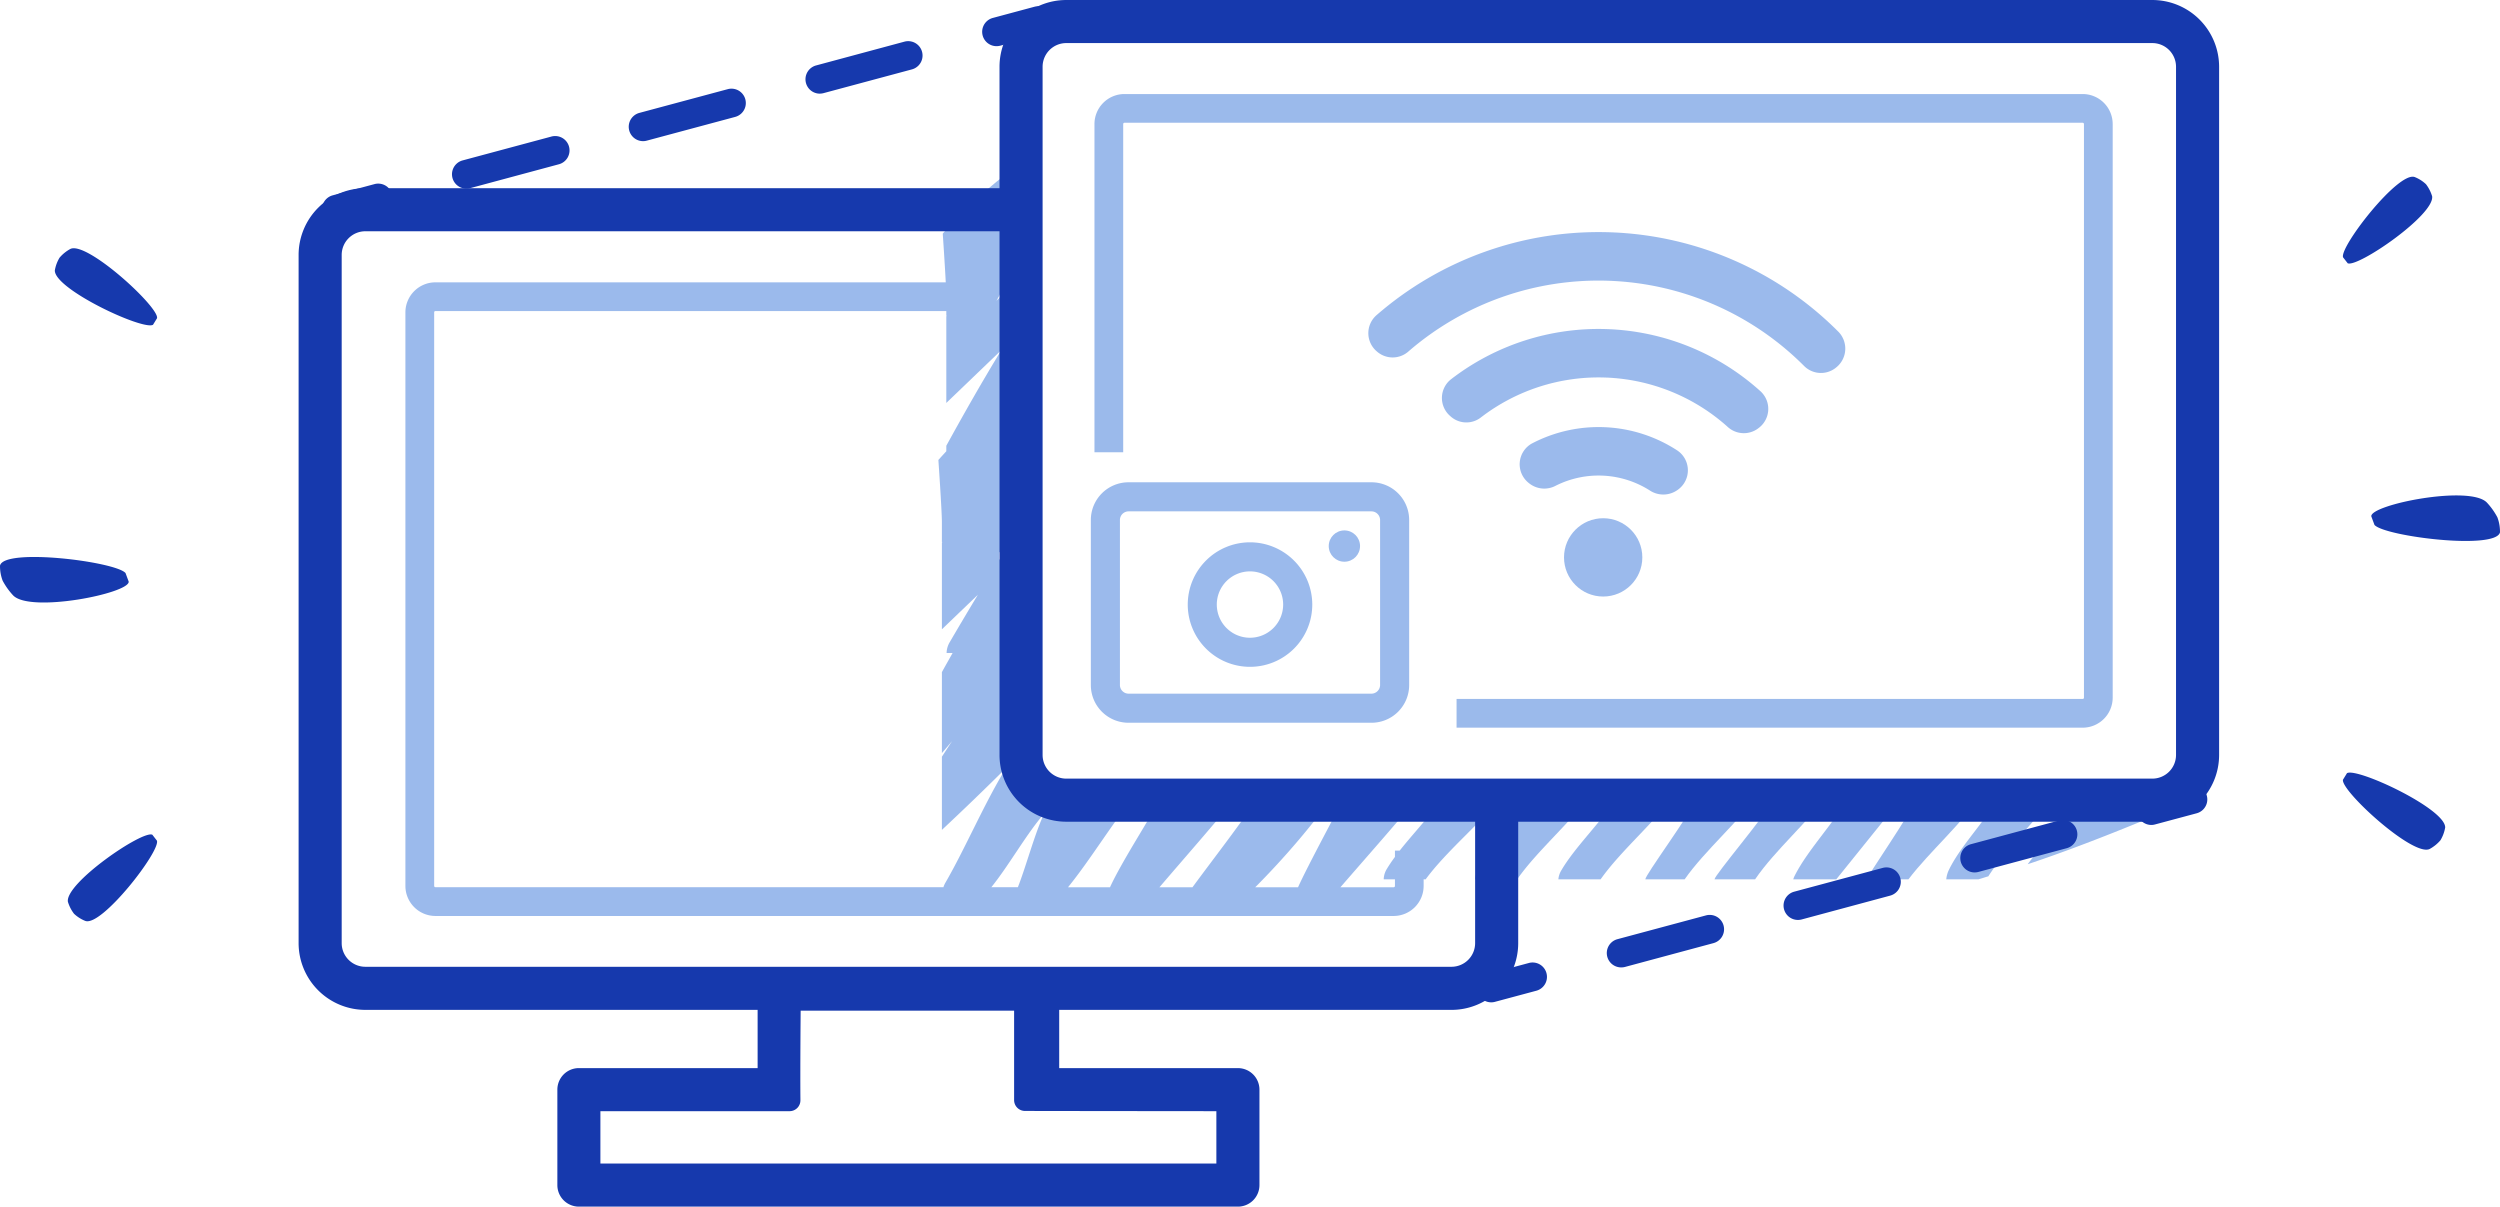 <svg xmlns="http://www.w3.org/2000/svg" width="294.253" height="142.02"><g fill="#3876d9" data-name="Grupo 8695" opacity=".5"><path d="M180.43 93.22c-1.613 3.111-4.919 6.221-6.536 9.33a2.641 2.641 0 0 0-.281.948h4.961c2.394-3.425 6.479-6.851 8.873-10.278Z" data-name="Caminho 5407"/><path d="M235.556 93.22c-1.5 3.059-4.69 6.112-6.166 9.164a3.151 3.151 0 0 0-.312 1.114h3.786c.393-.11.776-.242 1.166-.356 2.153-3.354 5.813-6.654 7.948-9.922Z" data-name="Caminho 5408"/><path d="M226.057 93.22c-1.447 3.015-6.311 9.875-6.311 10.278h4.881c2.482-3.277 6.511-6.736 8.769-10.278Z" data-name="Caminho 5409"/><path d="M258.658 93.22h-13.376c-1.13 2.864-4.583 5.7-6.619 8.5 6.049-2.02 11.949-4.428 17.849-6.891.458-.191.915-.387 1.372-.58l.042-.03c.094-.068.791-.549.314-.232-.375.249.012-.034.207-.178a4.213 4.213 0 0 0 .211-.589Z" data-name="Caminho 5410"/><path d="M217.89 93.22c-1.657 3.29-5 6.578-6.66 9.867a2.469 2.469 0 0 0-.162.411h5.065l8.28-10.278Z" data-name="Caminho 5411"/><path d="M200.219 93.22c-1.515 2.955-6.6 9.808-6.56 10.278h4.626c2.39-3.418 6.458-6.851 8.842-10.278Z" data-name="Caminho 5412"/><path d="M190.665 93.22c-1.719 3.116-5.147 6.214-6.926 9.276a2.449 2.449 0 0 0-.318 1h4.974c2.417-3.425 6.523-6.851 8.938-10.278Z" data-name="Caminho 5413"/><path d="M177.207 93.22h-7.038c-1.326 2.306-3.617 4.606-5.425 6.9h-.558v.742a17.428 17.428 0 0 0-.989 1.471 2.432 2.432 0 0 0-.333 1.166h1.322v.779a.151.151 0 0 1-.153.152h-6.261c2.893-3.347 7-7.971 9.619-11.208h-8.842c-1.218 2.384-4.771 8.955-5.765 11.208h-5.039a94.424 94.424 0 0 0 9.538-11.208h-8.787c-2.076 3.243-5.85 8.078-8.138 11.208h-3.886c2.861-3.355 6.934-7.979 9.525-11.208h-8.993c-1.626 3.119-4.842 7.937-6.357 11.208h-4.939c2.75-3.382 5.5-8.009 8.235-11.208h-6.828c-.121 0-.225-.025-.339-.034a3.456 3.456 0 0 1-2.966-1.125c-3.819-4.615-5.139-10.9-5.723-16.919q.612-.689 1.223-1.38V53.507a50.631 50.631 0 0 1-.319-1.967c.164-.655.327-1.311.528-1.951-.27.03-.54-3.269-.8-3.072l-.268.21c-.073-.928-.135-1.849-.185-2.75-.165-3.04-.233-6.231-.089-9.425l-.885.848.924-1.7a48.726 48.726 0 0 1 1.092-8.034v-1.327a3.859 3.859 0 0 1 .514-1.966c-.2-.926-.392-2.649-.582-2.5a54.4 54.4 0 0 0-8.277 7.624s.24 3.492.353 5.734H51.251a3.538 3.538 0 0 0-3.534 3.535v67.513a3.538 3.538 0 0 0 3.534 3.533H164.03a3.538 3.538 0 0 0 3.534-3.533v-.779h.235c2.544-3.462 6.81-6.884 9.408-10.28Zm-57.4 11.208h-3.125c2.084-2.584 4.156-6.308 6.22-8.664-1.092 2.278-2.129 6.206-3.096 8.664Zm-.859-40.69c-.457.729-.9 1.47-1.357 2.2 0-.3.014-.6.014-.9.443-.441.899-.859 1.342-1.3Zm-67.846 40.539V36.763a.154.154 0 0 1 .153-.154h60.127v.569c.021-.02.043-.032.063-.053l-.063.115v10.187l6.481-6.221c-2.245 3.675-4.388 7.442-6.481 11.256v.651c-.3.329-.614.666-.934 1.025 0 0 .414 6 .414 7.32v2.364a.559.559 0 0 0 .063-.053 4.424 4.424 0 0 0-.062.115V74.07l4.233-4.063q-1.677 2.773-3.316 5.583a2.63 2.63 0 0 0-.366 1.265h.71c-.418.752-.847 1.5-1.261 2.251v9.531c.4-.464.8-.927 1.193-1.4-.4.606-.794 1.222-1.193 1.829v8.615q3.828-3.58 7.568-7.3c-2.444 3.9-4.842 9.534-7.172 13.542a2.687 2.687 0 0 0-.216.5H51.259a.152.152 0 0 1-.158-.146Z" data-name="Caminho 5414"/><path d="M209.446 93.22c-1.8 2.945-7.622 9.765-7.644 10.278h4.776c2.34-3.444 6.385-6.874 8.763-10.278Z" data-name="Caminho 5415"/></g><g data-name="Grupo 501"><g data-name="Grupo 466-2"><g data-name="Caminho 479-2"><g data-name="Grupo 8696"><path fill="#1639ad" d="M287.245 98.898a4.492 4.492 0 0 1-1.26 1.022c-1.923 1-10.5-6.871-10.215-8.147l.473-.77c1.173-.688 11.582 4.174 11.558 6.391a4.342 4.342 0 0 1-.556 1.504Z" data-name="Caminho 5416"/></g></g><g data-name="Caminho 480-2"><g data-name="Grupo 8697"><path fill="#1639ad" d="M285.541 21.683a4.163 4.163 0 0 0-1.319-.841c-1.928-.731-8.875 8.226-8.44 9.447l.546.7c1.19.524 10.257-5.7 9.936-7.89a4.452 4.452 0 0 0-.723-1.416Z" data-name="Caminho 5417"/></g></g><g data-name="Caminho 481-2"><g data-name="Grupo 8698"><path fill="#1639ad" d="M293.944 60.887a8.071 8.071 0 0 0-1.234-1.732c-1.994-2.1-13.656.226-13.608 1.61l.376 1.018c1.2 1.358 14.309 2.99 14.774.867a4.832 4.832 0 0 0-.308-1.763Z" data-name="Caminho 5418"/></g></g></g></g><g data-name="Grupo 501"><g data-name="Grupo 466-2"><g data-name="Caminho 479-2"><g data-name="Grupo 8699"><path fill="#1639ad" d="M7.009 30.331a4.474 4.474 0 0 1 1.259-1.023c1.922-1 10.5 6.871 10.215 8.147l-.474.772c-1.173.686-11.582-4.173-11.556-6.393a4.291 4.291 0 0 1 .556-1.503Z" data-name="Caminho 5419"/></g></g><g data-name="Caminho 480-2"><g data-name="Grupo 8700"><path fill="#1639ad" d="M8.712 107.549a4.251 4.251 0 0 0 1.321.843c1.924.732 8.874-8.227 8.437-9.447l-.543-.7c-1.19-.524-10.258 5.7-9.936 7.89a4.464 4.464 0 0 0 .721 1.414Z" data-name="Caminho 5420"/></g></g><g data-name="Caminho 481-2"><g data-name="Grupo 8701"><path fill="#1639ad" d="M.31 68.344a8.076 8.076 0 0 0 1.232 1.73c2 2.1 13.658-.225 13.608-1.611l-.376-1.016c-1.2-1.356-14.309-2.99-14.773-.869a4.869 4.869 0 0 0 .309 1.766Z" data-name="Caminho 5421"/></g></g></g></g><g data-name="Grupo 8703"><g data-name="Grupo 8702"><path fill="#1639ad" d="M253.338 96.717h-127.84a7.863 7.863 0 0 1-7.854-7.855V7.856a7.863 7.863 0 0 1 7.854-7.855h127.84a7.864 7.864 0 0 1 7.854 7.855v81.006a7.864 7.864 0 0 1-7.854 7.855ZM125.497 5.071a2.787 2.787 0 0 0-2.782 2.784v81.006a2.786 2.786 0 0 0 2.782 2.784h127.841a2.786 2.786 0 0 0 2.783-2.784V7.855a2.787 2.787 0 0 0-2.783-2.784Z" data-name="Caminho 5422"/></g></g><g data-name="Grupo 8710" opacity=".5"><g data-name="Grupo 8705"><g data-name="Grupo 8704"><path fill="#3876d9" d="M161.427 56.765h-28.6a4.438 4.438 0 0 0-4.434 4.433v19.439a4.439 4.439 0 0 0 4.434 4.433h28.6a4.439 4.439 0 0 0 4.434-4.433V61.198a4.439 4.439 0 0 0-4.434-4.433Zm1.011 23.872a1.025 1.025 0 0 1-1.011 1.008h-28.6a1.022 1.022 0 0 1-1.01-1.008V61.198a1.023 1.023 0 0 1 1.01-1.01h28.6a1.026 1.026 0 0 1 1.011 1.01Z" data-name="Caminho 5423"/></g></g><g data-name="Grupo 8707"><g data-name="Grupo 8706"><path fill="#3876d9" d="M147.129 63.831a7.328 7.328 0 1 0 7.327 7.329 7.337 7.337 0 0 0-7.327-7.329Zm0 11.232a3.905 3.905 0 1 1 3.9-3.9 3.909 3.909 0 0 1-3.9 3.9Z" data-name="Caminho 5424"/></g></g><g data-name="Grupo 8709"><g data-name="Grupo 8708" transform="translate(156.393 62.43)"><circle cx="1.843" cy="1.843" r="1.843" fill="#3876d9" data-name="Elipse 39"/></g></g></g><g data-name="Grupo 8711"><path fill="#1639ad" d="M173.624 95.871v15.139a2.784 2.784 0 0 1-2.782 2.781H43a2.785 2.785 0 0 1-2.783-2.781V30.004A2.787 2.787 0 0 1 43 27.22h75.415v-5.071H43a7.865 7.865 0 0 0-7.854 7.855v81.006A7.863 7.863 0 0 0 43 118.863h46.173v6.854H68.137a2.535 2.535 0 0 0-2.535 2.535v11.235a2.536 2.536 0 0 0 2.535 2.535h77.566a2.536 2.536 0 0 0 2.536-2.535v-11.233a2.535 2.535 0 0 0-2.536-2.535h-21.034v-6.854h46.173a7.861 7.861 0 0 0 7.853-7.853V95.873Zm-30.456 34.916v6.163h-72.5v-6.163h22.259a1.277 1.277 0 0 0 1.284-1.29c-.035-3.551.027-10.537.027-10.537h25.123v10.516a1.281 1.281 0 0 0 1.278 1.284c4.476.012 22.529.027 22.529.027Z" data-name="Caminho 5425"/></g><g data-name="Grupo 8715"><g data-name="Grupo 8712"><path fill="#1639ad" d="M39.596 26.314a1.69 1.69 0 0 1-.437-3.323l4.9-1.316a1.69 1.69 0 1 1 .877 3.264l-4.9 1.317a1.712 1.712 0 0 1-.44.058Z" data-name="Caminho 5426"/></g><g data-name="Grupo 8713"><path fill="#1639ad" d="M54.894 22.202a1.69 1.69 0 0 1-.439-3.323l10.4-2.794a1.69 1.69 0 1 1 .875 3.263l-10.4 2.8a1.746 1.746 0 0 1-.436.054Zm20.8-5.588a1.692 1.692 0 0 1-.438-3.326l10.4-2.793a1.69 1.69 0 1 1 .876 3.265l-10.4 2.793a1.688 1.688 0 0 1-.438.061Zm20.8-5.59a1.69 1.69 0 0 1-.437-3.322l10.4-2.8a1.69 1.69 0 1 1 .875 3.266l-10.4 2.794a1.677 1.677 0 0 1-.436.058Z" data-name="Caminho 5427"/></g><g data-name="Grupo 8714"><path fill="#1639ad" d="M117.296 5.434a1.69 1.69 0 0 1-.438-3.323l4.9-1.317a1.69 1.69 0 0 1 .877 3.265l-4.9 1.318a1.747 1.747 0 0 1-.439.057Z" data-name="Caminho 5428"/></g></g><g data-name="Grupo 8719"><g data-name="Grupo 8716"><path fill="#1639ad" d="M175.516 117.976a1.69 1.69 0 0 1-.436-3.322l4.9-1.317a1.691 1.691 0 0 1 .876 3.266l-4.9 1.315a1.634 1.634 0 0 1-.44.058Z" data-name="Caminho 5429"/></g><g data-name="Grupo 8717"><path fill="#1639ad" d="M190.816 113.865a1.69 1.69 0 0 1-.439-3.323l10.4-2.793a1.69 1.69 0 1 1 .877 3.264l-10.4 2.8a1.734 1.734 0 0 1-.438.052Zm20.8-5.587a1.692 1.692 0 0 1-.437-3.326l10.4-2.794a1.69 1.69 0 1 1 .877 3.264l-10.4 2.8a1.69 1.69 0 0 1-.441.056Zm20.8-5.59a1.692 1.692 0 0 1-.437-3.325l10.4-2.793a1.69 1.69 0 1 1 .877 3.265l-10.4 2.794a1.74 1.74 0 0 1-.44.058Z" data-name="Caminho 5430"/></g><g data-name="Grupo 8718"><path fill="#1639ad" d="M253.213 97.098a1.691 1.691 0 0 1-.438-3.323l4.9-1.317a1.69 1.69 0 1 1 .875 3.266l-4.9 1.314a1.611 1.611 0 0 1-.437.06Z" data-name="Caminho 5431"/></g></g><g data-name="Grupo 8723" opacity=".5" transform="translate(161.056 27.317)"><g data-name="Grupo 8720"><path fill="#3876d9" d="M36.487 30.286a2.811 2.811 0 0 0-.1-4.567 16.936 16.936 0 0 0-17.15-.83 2.8 2.8 0 0 0-.4 4.607l.072.059a2.86 2.86 0 0 0 3.143.3 11.225 11.225 0 0 1 11.06.547 2.888 2.888 0 0 0 3.316-.073Z" data-name="Caminho 5432"/></g><g data-name="Grupo 8721"><path fill="#3876d9" d="m45.909 23.085.054-.042a2.806 2.806 0 0 0 .219-4.284 28.427 28.427 0 0 0-36.466-1.424 2.8 2.8 0 0 0-.1 4.3l.067.061a2.781 2.781 0 0 0 3.547.135 22.729 22.729 0 0 1 29.078 1.111 2.809 2.809 0 0 0 3.601.143Z" data-name="Caminho 5433"/></g><g data-name="Grupo 8722"><path fill="#3876d9" d="m55.023 15.968.045-.036a2.838 2.838 0 0 0 .242-4.219A39.825 39.825 0 0 0 .967 9.774a2.812 2.812 0 0 0 .042 4.282l.043.036a2.8 2.8 0 0 0 3.619 0A34.164 34.164 0 0 1 51.31 15.78a2.8 2.8 0 0 0 3.713.188Z" data-name="Caminho 5434"/></g><circle cx="4.609" cy="4.609" r="4.609" fill="#3876d9" data-name="Elipse 40" transform="translate(23.03 33.679)"/></g><path fill="#3876d9" d="M245.131 11.068H132.352a3.536 3.536 0 0 0-3.532 3.534V53.23h3.381V14.602a.153.153 0 0 1 .151-.153h112.78a.153.153 0 0 1 .153.153v67.513a.153.153 0 0 1-.153.154h-73.693v3.38h73.693a3.539 3.539 0 0 0 3.534-3.534V14.602a3.538 3.538 0 0 0-3.535-3.534Z" data-name="Caminho 5435" opacity=".5"/></svg>
